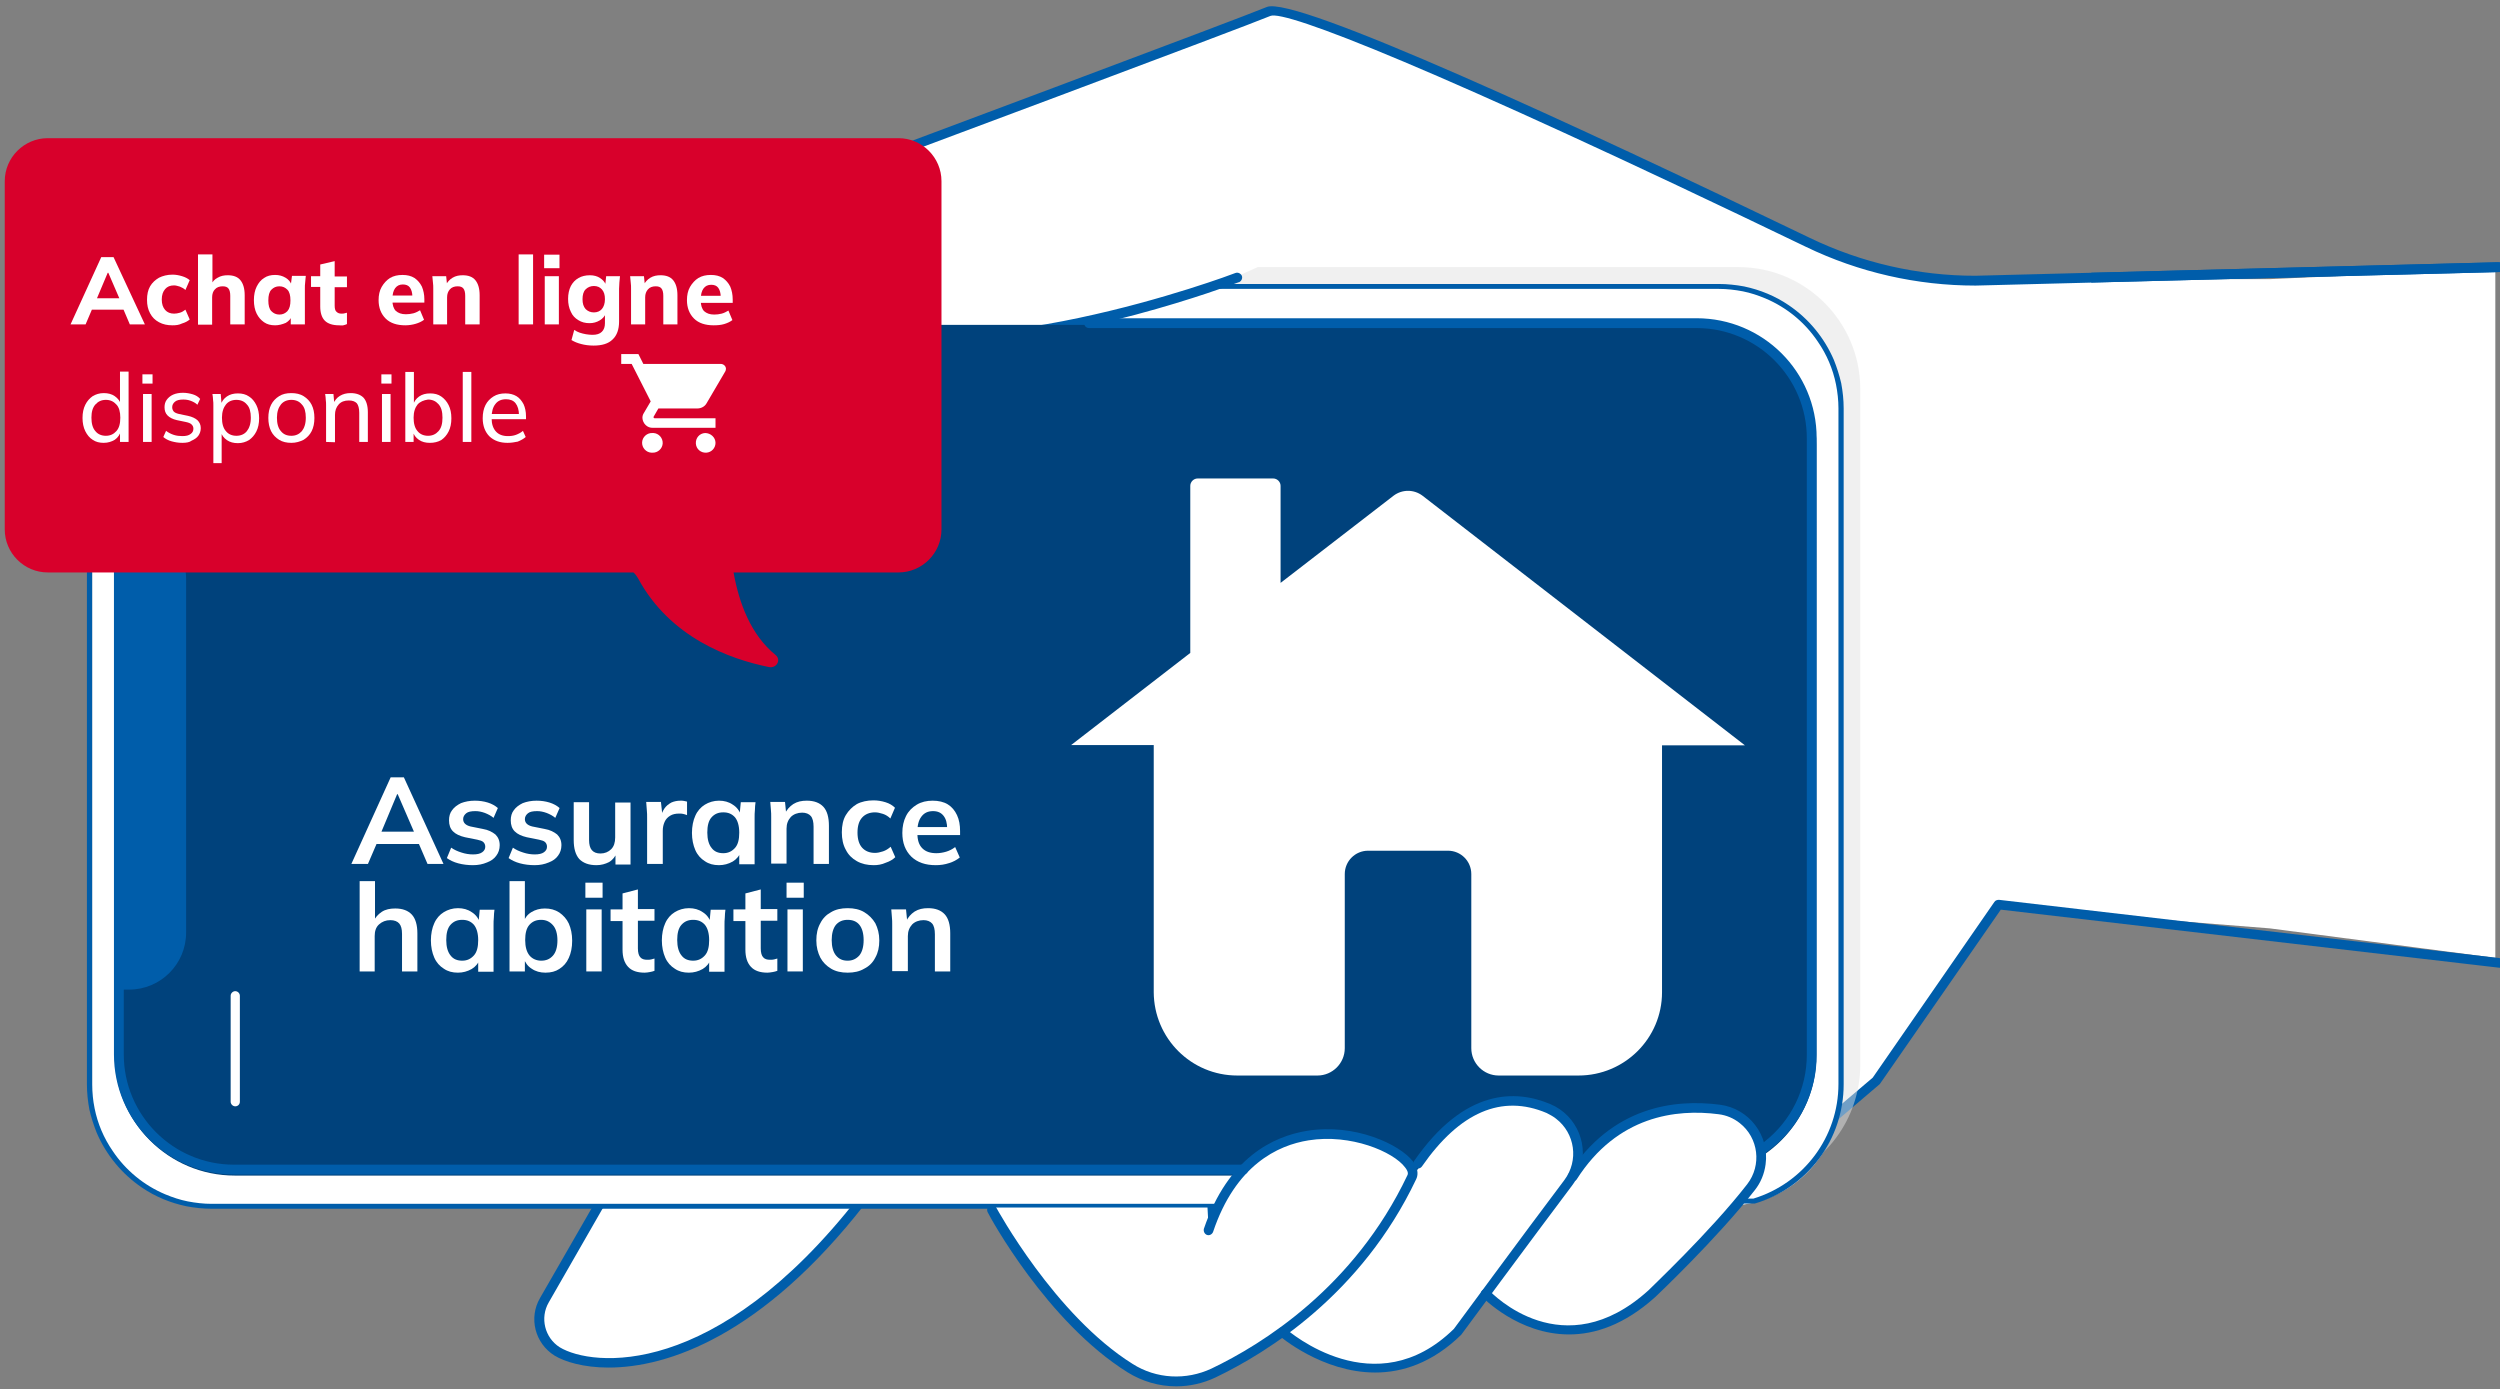 <svg xmlns="http://www.w3.org/2000/svg" xmlns:xlink="http://www.w3.org/1999/xlink"  x="0px" y="0px" viewBox="0 0 814 452.3" style="enable-background:new 0 0 814 452.3;" xml:space="preserve"><rect x="0" y="0" width="814" height="452.3" fill="#808080" stroke="none"/><style type="text/css">	.st0{fill:#FFFFFF;}	.st1{fill:#005DAA;}	.st2{opacity:0.5;fill:#E3E3E3;enable-background:new    ;}	.st3{fill:#00427C;}	.st4{clip-path:url(#SVGID_00000008846761105771043710000006288129642695855762_);}	.st5{fill:none;}	.st6{enable-background:new    ;}	.st7{fill:#D8002B;}	.st8{clip-path:url(#SVGID_00000078004695989802830350000012136526846877413035_);}</style><g>	<g id="Group_338_00000111164015647220860530000004656910849631455883_" transform="translate(0 8.966)">		<g id="Layer_198_00000116921493361765949560000006345506306539950752_" transform="translate(313.577 19.915)">			<path id="Path_264_00000053507920789895904500000012128343566335836569_" class="st0" d="M69.4,421.5c-5.4,0-10.7-1.5-15.3-4.4    c-26-16.3-44.4-50.3-45.2-51.7l-0.1-0.1L-9.9,341l-22.6,21.3l-0.1,0.1c-13.8,17.6-35.7,40.5-62.3,49.4    c-6.8,2.3-13.9,3.5-21.1,3.6c-6.8,0-12.3-1.3-16.5-3.8c-5.9-3.7-7.8-11.4-4.3-17.5l17.6-30.6l43.4-63.5c0,0,0-0.1,0.1-0.1    L0.6,222c0,0,0,0,0.1,0l87.9-70.8v-0.6c1.5-42.6-12.1-75.8-14.9-82l-0.5-1.1L72,67.9c-11.4,3.5-22.7,6.5-33.5,8.8    c-17.6,3.7-33.3,5.6-46.8,5.6c-15.1,0-27.6-2.4-37.2-7.1C-56.3,70.1-63.4,61.9-66.8,51c-2.2-7.4,0.8-14.5,7.3-17    C-24.3,20.9,91-22.1,99.2-25.6c0.5-0.2,1-0.3,1.5-0.3c6.7,0,30.5,9.1,70.7,27c35.5,15.8,76.1,35.1,103.9,48.5    c16.9,8.1,35.5,12.4,54.3,12.4h96c0.2,0,1.8-0.1,6.5-0.3c15.9-0.7,53-2.4,64.7-2.4c1,0,1.6,0,2.1,0V283l-73.4-9.6l-88-7    l-39.7,57.3l-39.7,33.7l-0.3-0.4l-1.1,1.4c-12.5,15.8-31.9,34.1-32.1,34.3c-6,5.4-15.7,11.9-27.5,11.9c-3.8,0-7.5-0.6-11.1-1.9    c-5.4-1.9-10.4-4.8-14.7-8.6l-1.2-1l-0.9,1.2c-4.6,6.3-7.8,10.6-7.9,10.7c0,0,0,0-0.1,0.1C153.1,413,144,417,134,417    c-4.1,0-8.1-0.6-12-1.8c-6.3-2-12.2-5.1-17.4-9.1l-0.8-0.7l-0.9,0.6c-6.7,4.8-13.8,9-21.3,12.6C77.9,420.5,73.7,421.5,69.4,421.5    z"></path>		</g>		<g id="Layer_197_00000176043500277885370840000008917654548007462583_" transform="translate(312.561 111.115)">			<g id="Group_197_00000051365708997708384690000013777115249699264942_">				<path id="Path_265_00000157997377038012051700000014942410745474156165_" class="st1" d="M-114.4,325.2     c-8.2,0-14.3-1.9-17.6-3.9c-6.4-4-8.5-12.3-4.7-18.8l17.6-30.6l43.4-63.5l76.4-78.2l87.7-70.6C90.3,11.9,73.2-23.3,73-23.6     c-0.4-0.8,0-1.7,0.8-2.1c0.8-0.3,1.7,0,2,0.7c0.2,0.4,17.7,36.6,15.8,85.5c0,0.5-0.2,0.9-0.6,1.2L2.9,132.5l-76.1,77.8     l-43.2,63.2l-17.5,30.5c-2.9,5-1.3,11.5,3.6,14.6c10.4,6.3,50.6,10.9,97.2-48.8l83.8-79c0.6-0.6,1.6-0.5,2.2,0.1     c0.6,0.6,0.5,1.6-0.1,2.2l-83.7,78.8C-64.4,314.9-95.2,325.2-114.4,325.2z"></path>				<path id="Path_266_00000031204187831590789410000009429310101996756652_" class="st1" d="M257.6,268.1c-0.9,0-1.6-0.7-1.6-1.6     c0-0.5,0.2-0.9,0.6-1.2l40.6-34.5l39.6-57.2c0.3-0.5,0.9-0.7,1.5-0.7l163.2,19c0.9,0.1,1.5,0.9,1.3,1.8     c-0.1,0.8-0.9,1.4-1.7,1.3l-162.2-18.9l-39.4,56.8l-40.9,34.8C258.3,267.9,257.9,268.1,257.6,268.1z"></path>			</g>		</g>		<g id="Layer_196_00000010310845823807622300000010850238868016061859_" transform="translate(509.889 373.432)">			<path id="Path_267_00000164498209743724824390000002375753620314636446_" class="st1" d="M-116.4,20.2c-0.1,0-0.2,0-0.2,0    c-1.1-0.1-1.8-1.1-1.7-2.2c0-0.2,2.6-23.9-19.3-40.4c-0.9-0.6-1.1-1.9-0.5-2.7c0.6-0.9,1.9-1.1,2.7-0.5c0,0,0.1,0,0.1,0.1    c23.8,17.9,21,42.9,20.9,44C-114.6,19.5-115.4,20.2-116.4,20.2z"></path>		</g>		<g id="Layer_195_00000012445992921927654710000011671322337629042605_" transform="translate(551.169 367.055)">			<path id="Path_268_00000139256673630258652540000015856694481885263785_" class="st1" d="M-118-5c-0.7,0-1.3-0.4-1.7-0.9    c-0.1-0.1-8.7-14.2-17.2-16.1c-1.1-0.2-1.8-1.2-1.6-2.3c0.2-1.1,1.2-1.8,2.3-1.6c0,0,0,0,0.1,0C-126-23.7-116.7-8.6-116.3-8    c0.6,0.9,0.3,2.1-0.7,2.7C-117.3-5.1-117.7-5-118-5L-118-5z"></path>		</g>		<g id="Layer_194_00000124146536245176275320000014950231393508498619_" transform="translate(585.724 367.252)">			<path id="Path_269_00000000200578207036899670000004581719757151644339_" class="st1" d="M-118-5c-0.7,0-1.3-0.4-1.7-0.9    c-0.1-0.1-8.7-14.2-17.2-16.1c-1.1-0.2-1.7-1.3-1.5-2.4c0.2-1,1.2-1.7,2.3-1.5C-126-23.7-116.7-8.6-116.3-8    c0.6,0.9,0.3,2.1-0.7,2.7C-117.3-5.1-117.7-5-118-5z"></path>		</g>		<g id="Layer_193_00000122000398628687470010000017493359054339961765_">			<path id="Path_270_00000103232227277543739400000010544188564529273251_" class="st0" d="M396.3,383.8"></path>			<path id="Path_270_-_Outline_00000062873236645873947450000006969415379519408815_" class="st0" d="M-138.5-25.9"></path>		</g>		<path id="Path_475_00000183937118775874859640000000381345446703729333_" class="st2" d="M574.4,375.8h3   c16.8-5,28.3-20.5,28.3-38.1v-220c0-21.9-17.8-39.7-39.7-39.7H409.5l-19.3,8.7l9.2,12.1"></path>		<path id="Path_476_00000149380787226347647990000016963090350555851690_" class="st0" d="M599.1,346.9V121.7   c0-20.3-16.5-36.8-36.8-36.8l0,0H66.8c-20.3,0-36.8,16.5-36.8,36.8l0,0v225.2c0,20.3,16.5,36.8,36.8,36.8l0,0l329.5,0.1l8.5-11.9   l16.6-8.1c4.9-2.4,17.5-3.4,22.7-1.8l17.6,8l22.1-20.5c10,0,24.8,0.1,28.8,10.8c0.7,1.8,1.5,9.4,2.5,9.5l16.6-13.7   c13-5.3,39.5-4.7,41.8,9.2l-11.2,18.3C582.6,383.7,599.1,367.3,599.1,346.9L599.1,346.9z"></path>		<path id="Path_274_00000027568869014490149750000013735880284332995975_" class="st1" d="M571,382.9h-3c-0.4,0-0.8-0.4-0.8-0.8   s0.4-0.8,0.8-0.8h2.9c16.4-5,27.7-20.1,27.7-37.3V124c0-2.6-0.3-5.3-0.8-7.8c-1-5-3-9.7-5.9-13.9c-4.2-6.3-10.2-11.2-17.1-14.1   c-2.4-1-4.8-1.8-7.3-2.3c-2.6-0.5-5.2-0.8-7.8-0.8h-166c-0.4,0-0.8-0.4-0.8-0.8s0.4-0.8,0.8-0.8h166c2.7,0,5.5,0.3,8.2,0.8   c5.2,1.1,10.1,3.1,14.5,6.1c6.5,4.4,11.6,10.6,14.7,17.8c1,2.5,1.8,5,2.4,7.6c0.5,2.7,0.8,5.4,0.8,8.2v220.1   c0,17.9-11.7,33.7-28.9,38.8C571.2,382.9,571.1,382.9,571,382.9z"></path>		<path id="Path_275_00000124158970334891201030000007510643449463530137_" class="st1" d="M396.3,384.6H68.9   c-2.7,0-5.5-0.3-8.2-0.8c-5.2-1.1-10.1-3.1-14.5-6.1c-6.5-4.4-11.6-10.6-14.7-17.8c-1-2.5-1.8-5-2.4-7.6c-0.5-2.7-0.8-5.4-0.8-8.2   V124c0-2.7,0.3-5.5,0.8-8.2c1.1-5.2,3.1-10.1,6.1-14.5c4.4-6.5,10.6-11.6,17.8-14.7c2.5-1,5-1.8,7.6-2.4c2.7-0.5,5.4-0.8,8.2-0.8   h183.9c0.4,0,0.8,0.4,0.8,0.8s-0.4,0.8-0.8,0.8H68.9c-2.6,0-5.3,0.3-7.8,0.8c-5,1-9.7,3-13.9,5.9C40.9,96,36,101.9,33.1,108.9   c-1,2.4-1.8,4.8-2.3,7.3c-0.5,2.6-0.8,5.2-0.8,7.8v220.1c0,2.6,0.3,5.3,0.8,7.8c1,5,3,9.7,5.9,13.9c4.2,6.3,10.2,11.2,17.1,14.1   c2.4,1,4.8,1.8,7.3,2.3c2.6,0.5,5.2,0.8,7.8,0.8h327.3c0.4,0,0.8,0.4,0.8,0.8S396.7,384.6,396.3,384.6L396.3,384.6L396.3,384.6z"></path>		<path id="Line_20_00000029046084358399916340000002139178501332696255_" class="st0" d="M49.9,262v-49.8h4.4V262H49.9z"></path>		<g id="Layer_191_00000075156223894881624330000018357094068339347615_" transform="translate(383.546 19.021)">			<path id="Path_278_00000088818834984083588570000007872039683431773840_" class="st1" d="M-78.1,84.3c-14,0-27.3-2-37.9-7.2    c-10.9-5.4-18.2-13.7-21.7-24.9c-2.4-7.9,0.9-15.6,7.9-18.2C-94.7,20.9,20.6-22.2,28.9-25.7C38-29.6,130.1,13,205.8,49.5    c16.8,8.1,35.2,12.3,53.8,12.3l170.7-4.4c0.9,0,1.6,0.6,1.7,1.5s-0.6,1.6-1.5,1.7h-0.1L259.7,65c-19.1,0-38-4.3-55.2-12.6    C83.1-6.1,34.8-24.8,30.1-22.8c-8.3,3.5-123.7,46.6-158.8,59.7c-6.1,2.3-7.6,8.9-6,14.3c3.2,10.3,9.9,18.1,20,23    C-72,95.1,17.8,61.3,18.7,60.9c0.8-0.3,1.7,0.1,2.1,0.9c0.3,0.8-0.1,1.7-0.9,2.1h-0.1C17,64.9-34.3,84.3-78.1,84.3z"></path>		</g>		<g id="Layer_190_00000139996864230941880520000007669229732375772094_" transform="translate(461.458 375.398)">			<g id="Group_199_00000098186338306411903160000010946158317032940932_">				<path id="Path_279_00000170248461966440381580000003915497272062607515_" class="st0" d="M-43.9,49.3c0,0,30,26.5,57,0     c0,0,22.5-30.6,36.1-48.6c5.3-7,3.9-16.9-3.1-22.2c-1-0.8-2.2-1.4-3.4-1.9C31.5-28.2,15.9-28,0.2-5.4"></path>				<path id="Path_280_00000146466418645875152830000012562736560108481694_" class="st0" d="M22.3,36.8c0,0,24.8,26.6,54.1,0     c0,0,19.8-18.6,32.3-34.6c5.4-6.9,4.1-16.8-2.7-22.1c-2.2-1.7-4.9-2.8-7.6-3.2C83.7-25,64.1-22.4,50.6-1.2"></path>				<path id="Path_281_00000130610963228162662990000010379900496838315650_" class="st0" d="M-138.5,8.8c0,0,18.9,35.9,45,52.3     c8.2,5.1,18.5,5.7,27.2,1.6c16.7-8,47-26.7,64.6-63.7c4.4-9.3-49-33.6-66.2,17.3l-0.4-7.5C-68.3,8.8-138.5,8.8-138.5,8.8z"></path>			</g>		</g>		<path id="Path_801_00000139273722169667675610000011402681201521003688_" class="st3" d="M76.4,96.8h476c21.5,0,39,17.5,39,39v199   c0,21.5-17.5,39-39,39l0,0h-476c-21.5,0-39-17.5-39-39l0,0v-199C37.4,114.3,54.9,96.8,76.4,96.8z"></path>		<path id="Path_492_00000108291835213921980660000001869695427779041706_" class="st0" d="M573.9,363.8l-4.5-7.9l-5.8-2.8l-8.7-1.6   l-15.4,1.6l-12.4,6.2L514,370.6l-4.3,7.8l32,5.2l27.9-4.2l4.5-6.1L573.9,363.8z"></path>		<g>			<g>				<defs>					<path id="SVGID_1_" d="M667.3,288.5h269.5c7.7,0,14,6.3,14,14v214.2c0,7.7-6.3,14-14,14H667.3c-7.7,0-14-6.3-14-14V302.5      C653.3,294.8,659.5,288.5,667.3,288.5z"></path>				</defs>				<clipPath id="SVGID_00000117641998360638322940000011879430435831121291_">					<use xlink:href="#SVGID_1_" style="overflow:visible;"></use>				</clipPath>									<g id="Mask_Group_22_00000036950390098724521460000006193508017866881955_" transform="translate(395.856 157.191)" style="clip-path:url(#SVGID_00000117641998360638322940000011879430435831121291_);">					<path id="Union_34_00000057864638732384673360000005771749130843152043_" class="st0" d="M73.2,237.2c-4.9,0-8.9-4-8.9-8.9      v-56.7c0-4.2-3.4-7.6-7.6-7.6l0,0h-26c-4.2,0-7.6,3.4-7.6,7.6v56.7c0,4.9-4,8.9-8.9,8.9l0,0h-26.1c-15,0-27.1-12.1-27.2-27.1      v-80.5H-66l38.8-30V45.2c0-1.3,1.1-2.4,2.4-2.4l0,0h24.6c1.3,0,2.4,1.1,2.4,2.4v31.6l36.6-28.3c2.8-2.1,6.6-2.1,9.4,0l105,81.3      h-27v80.4c0,15-12.2,27.1-27.2,27.1l0,0L73.2,237.2z"></path>				</g>			</g>		</g>		<path id="Path_493_00000092441075886596129420000016010182167612062373_" class="st0" d="M458.9,375.8l6.8-10.2l10.7-11l14.8-5.4   l14.9,2.7l7,8.5l1.6,4.3l-6.1,15.4L458.9,375.8z"></path>		<path id="Path_494_00000062155534485014921780000009483854449434451884_" class="st0" d="M453.1,386.2l5.8-8.6v-7.8l-8.7-6l-11-3   h-12.6l-12.5,3l-7.9,6l-8,9.9l-4.2,10.8L453.1,386.2z"></path>		<g id="Layer_189_00000002343575803649083330000011408832725420503187_" transform="translate(459.885 373.827)">			<g id="Group_201_00000163068721265054125790000018152976022297568678_">				<g id="Group_200_00000175309990029252032470000012019756290405959592_" transform="translate(94.594)">					<path id="Path_282_00000166670729302622166160000008221232988129789571_" class="st1" d="M-106.7,64.1      c-17.4,0-31.1-11.9-31.3-12c-0.6-0.6-0.7-1.6-0.1-2.2c0.6-0.6,1.5-0.7,2.2-0.1c1.2,1,29.2,25.2,54.8,0.1      c0.1-0.1,22.5-30.6,36-48.5c4.7-6.3,3.5-15.2-2.8-20c-0.9-0.7-2-1.3-3-1.8C-65.5-26.6-79.2-20.7-91.5-3      C-92-2.3-93-2.1-93.7-2.6s-0.8-1.4-0.4-2.1C-77.6-28.6-60.8-28-49.7-23.3c8.8,3.7,13,13.9,9.2,22.8C-41,0.8-41.7,2-42.6,3.2      C-56,21-78.5,51.5-78.7,51.8C-88.1,61-97.9,64.1-106.7,64.1z"></path>					<path id="Path_283_00000121244609561152747680000007625841709667408024_" class="st1" d="M-43.6,51.7      c-16.6,0-28.1-12.1-28.3-12.2c-0.6-0.6-0.6-1.6,0.1-2.2s1.6-0.6,2.2,0.1c1,1,24.1,25.1,51.9-0.1C-17.5,37,2.2,18.5,14.4,2.8      c4.8-6.2,3.7-15.1-2.4-19.9c-2-1.6-4.4-2.6-6.9-2.9c-13.8-1.8-33,0.5-46.2,21.2c-0.5,0.7-1.5,0.9-2.2,0.4s-0.9-1.4-0.5-2.1      C-29.6-22.6-9.2-25,5.5-23.1c9.5,1.2,16.2,10,14.9,19.4c-0.4,3.1-1.6,6-3.5,8.4C4.5,20.6-15.3,39.3-15.5,39.5      C-25.6,48.6-35.2,51.7-43.6,51.7z"></path>				</g>				<path id="Path_284_00000098903611007755189880000008972832326271441798_" class="st1" d="M-76.9,68.6c-5.6,0-11.1-1.6-15.9-4.6     c-26.2-16.4-44.8-50.6-45.5-52.1c-0.4-0.8-0.1-1.7,0.7-2.1c0.7-0.4,1.7-0.1,2.1,0.6c0.2,0.3,19,35,44.4,50.9     c7.7,4.9,17.4,5.4,25.7,1.5C-49.1,55-19,36.5-1.6-0.2C-1.2-1-1.9-2.1-2.4-2.7c-3.8-5.1-17.7-11-31.4-8.8     c-10.1,1.6-23.8,8.1-31.1,29.8c-0.3,0.8-1.2,1.3-2,1s-1.2-1.2-1-2C-60-5.9-45.3-12.8-34.3-14.6c15.5-2.5,30.2,4.4,34.5,10     C2.1-2,1.8,0,1.2,1.2c-17.8,37.5-48.6,56.5-65.3,64.5C-68.1,67.6-72.5,68.6-76.9,68.6z"></path>			</g>		</g>		<g id="Group_332_00000070818335328797963280000006617536666500022431_" transform="translate(175.601 120.553)">			<path id="Union_22_00000142876727723882586950000016979795137921889929_" class="st1" d="M229.2,252.9c0.9,0,1.6-0.7,1.6-1.6    s-0.7-1.6-1.6-1.6H-99.4c-19.8,0-35.9-16.1-35.9-35.9v-21.1h1.7c10.3,0,18.6-8.3,18.6-18.6V59c0-10.3-8.3-18.6-18.6-18.6h-1.7    V13.1c0-19.8,16.1-35.9,35.9-35.9H94.4c0.9,0,1.6-0.7,1.6-1.6S95.3-26,94.4-26H-99.5c-21.6,0-39,17.5-39,39.1v200.7    c0,21.6,17.5,39,39,39.1H229.2z M398.8,246.1c0.7-0.5,1.3-0.9,2-1.4c9.6-7.4,15.2-18.8,15.1-30.9V13.1c0-21.6-17.5-39-39.1-39    H179c-0.9,0-1.6,0.7-1.6,1.6s0.7,1.6,1.6,1.6h197.8c19.8,0,35.9,16.1,35.9,35.9v200.7c0,11.1-5.1,21.6-13.9,28.4    c-0.6,0.5-1.2,0.9-1.8,1.3c-0.7,0.5-0.9,1.5-0.4,2.2C397.1,246.5,398.1,246.6,398.8,246.1L398.8,246.1z"></path>			<path id="Line_21_00000148634158323344298290000009967295953085358720_" class="st0" d="M-99,230.7c-0.8,0-1.5-0.7-1.5-1.5l0,0    v-34.5c0-0.8,0.7-1.5,1.5-1.5s1.5,0.7,1.5,1.5v34.5C-97.5,230.1-98.2,230.7-99,230.7z"></path>		</g>					<line id="Line_21-2_00000112597440419951262250000013063088212129995399_" class="st5" x1="185.6" y1="221.7" x2="185.6" y2="244"></line>	</g>	<g class="st6">		<path class="st0" d="M114.4,281.3l12.8-28.2h4.3l12.9,28.2h-5.2l-3.4-7.9l2.1,1.4H121l2.2-1.4l-3.4,7.9H114.4z M129.3,258.6   l-5.6,13.4l-1-1.2h13.4l-0.8,1.2l-5.8-13.4H129.3z"></path>		<path class="st0" d="M154,281.7c-1.7,0-3.3-0.2-4.8-0.6s-2.7-1-3.7-1.7l1.4-3.4c1,0.7,2.1,1.2,3.4,1.6c1.2,0.4,2.5,0.6,3.7,0.6   c1.3,0,2.3-0.2,3-0.7s1-1.1,1-1.8c0-0.6-0.2-1.1-0.6-1.5c-0.4-0.4-1.1-0.6-2-0.8l-4-0.8c-1.7-0.4-3-1-3.9-1.9s-1.3-2.1-1.3-3.6   c0-1.3,0.3-2.4,1-3.3c0.7-1,1.7-1.7,2.9-2.3c1.3-0.5,2.8-0.8,4.5-0.8c1.5,0,2.9,0.2,4.2,0.6s2.4,1,3.3,1.8l-1.4,3.2   c-0.8-0.7-1.8-1.2-2.8-1.6c-1.1-0.4-2.1-0.6-3.1-0.6c-1.4,0-2.4,0.2-3,0.7s-1,1.1-1,1.9c0,0.6,0.2,1.1,0.6,1.5   c0.4,0.4,1,0.7,1.8,0.9l4,0.8c1.8,0.3,3.1,1,4.1,1.8c0.9,0.9,1.4,2,1.4,3.5c0,1.3-0.4,2.5-1.1,3.4c-0.7,1-1.7,1.7-3,2.2   C157.2,281.4,155.7,281.7,154,281.7z"></path>		<path class="st0" d="M174.1,281.7c-1.7,0-3.3-0.2-4.8-0.6s-2.7-1-3.7-1.7l1.4-3.4c1,0.7,2.1,1.2,3.4,1.6c1.2,0.4,2.5,0.6,3.7,0.6   c1.3,0,2.3-0.2,3-0.7s1-1.1,1-1.8c0-0.6-0.2-1.1-0.6-1.5c-0.4-0.4-1.1-0.6-2-0.8l-4-0.8c-1.7-0.4-3-1-3.9-1.9s-1.3-2.1-1.3-3.6   c0-1.3,0.3-2.4,1-3.3c0.7-1,1.7-1.7,2.9-2.3c1.3-0.5,2.8-0.8,4.5-0.8c1.5,0,2.9,0.2,4.2,0.6s2.4,1,3.3,1.8l-1.4,3.2   c-0.8-0.7-1.8-1.2-2.8-1.6c-1.1-0.4-2.1-0.6-3.1-0.6c-1.4,0-2.4,0.2-3,0.7s-1,1.1-1,1.9c0,0.6,0.2,1.1,0.6,1.5   c0.4,0.4,1,0.7,1.8,0.9l4,0.8c1.8,0.3,3.1,1,4.1,1.8c0.9,0.9,1.4,2,1.4,3.5c0,1.3-0.4,2.5-1.1,3.4c-0.7,1-1.7,1.7-3,2.2   C177.3,281.4,175.8,281.7,174.1,281.7z"></path>		<path class="st0" d="M194.2,281.7c-2.5,0-4.3-0.7-5.6-2c-1.2-1.4-1.8-3.4-1.8-6.2v-12.3h5v12.3c0,1.5,0.3,2.6,0.9,3.3   c0.6,0.7,1.5,1.1,2.8,1.1c1.4,0,2.6-0.5,3.5-1.4s1.3-2.2,1.3-3.8v-11.4h5v20.2h-4.9v-4.1h0.6c-0.6,1.4-1.5,2.6-2.7,3.3   C197.1,281.3,195.8,281.7,194.2,281.7z"></path>		<path class="st0" d="M210.7,281.3v-15c0-0.9,0-1.7-0.1-2.6s-0.1-1.7-0.2-2.6h4.8l0.6,5.5H215c0.3-1.3,0.7-2.4,1.3-3.3   s1.4-1.5,2.3-2c0.9-0.4,1.9-0.6,3-0.6c0.5,0,0.9,0,1.2,0.1s0.6,0.1,0.9,0.2v4.4c-0.5-0.2-0.9-0.3-1.3-0.4   c-0.4-0.1-0.8-0.1-1.3-0.1c-1.1,0-2.1,0.2-2.9,0.7c-0.8,0.5-1.4,1.1-1.8,2c-0.4,0.9-0.6,1.8-0.6,2.9v10.8H210.7z"></path>		<path class="st0" d="M234.1,281.7c-1.8,0-3.3-0.4-4.6-1.3c-1.3-0.8-2.4-2-3.1-3.6c-0.7-1.6-1.1-3.5-1.1-5.6s0.4-4.1,1.1-5.6   c0.7-1.6,1.8-2.8,3.1-3.6c1.3-0.8,2.9-1.3,4.6-1.3c1.7,0,3.2,0.4,4.5,1.3c1.3,0.8,2.2,2,2.6,3.4h-0.4l0.4-4.2h4.8   c-0.1,0.8-0.2,1.7-0.2,2.5c-0.1,0.9-0.1,1.7-0.1,2.5v15.2h-5v-4.2h0.5c-0.4,1.4-1.3,2.5-2.6,3.3   C237.2,281.3,235.7,281.7,234.1,281.7z M235.5,277.8c1.6,0,2.8-0.6,3.8-1.7s1.4-2.8,1.4-5s-0.5-3.9-1.4-5c-1-1.1-2.2-1.6-3.8-1.6   s-2.8,0.5-3.8,1.6s-1.4,2.8-1.4,5s0.5,3.9,1.4,5C232.6,277.3,233.9,277.8,235.5,277.8z"></path>		<path class="st0" d="M251.1,281.3v-15.2c0-0.8,0-1.7-0.1-2.5c-0.1-0.9-0.1-1.7-0.2-2.5h4.8l0.4,4h-0.5c0.6-1.4,1.6-2.5,2.8-3.3   c1.3-0.8,2.7-1.1,4.4-1.1c2.4,0,4.2,0.7,5.4,2c1.2,1.3,1.8,3.4,1.8,6.2v12.4h-5v-12.1c0-1.6-0.3-2.8-0.9-3.5s-1.6-1.1-2.8-1.1   c-1.5,0-2.8,0.5-3.7,1.4c-0.9,1-1.4,2.2-1.4,3.8v11.4h-5V281.3z"></path>		<path class="st0" d="M284.5,281.7c-2.1,0-3.9-0.4-5.5-1.3s-2.8-2.1-3.6-3.7c-0.9-1.6-1.3-3.5-1.3-5.7s0.4-4.1,1.3-5.6   s2.1-2.7,3.6-3.6c1.5-0.8,3.4-1.2,5.4-1.2c1.3,0,2.6,0.2,3.9,0.6s2.3,1,3.1,1.8l-1.5,3.5c-0.7-0.7-1.5-1.2-2.4-1.5   s-1.8-0.5-2.6-0.5c-1.8,0-3.2,0.6-4.2,1.7s-1.5,2.7-1.5,4.9c0,2.1,0.5,3.8,1.5,4.9s2.4,1.7,4.2,1.7c0.8,0,1.7-0.2,2.6-0.5   s1.7-0.8,2.5-1.5l1.5,3.4c-0.8,0.8-1.9,1.4-3.1,1.8C287.1,281.5,285.8,281.7,284.5,281.7z"></path>		<path class="st0" d="M304.7,281.7c-3.4,0-6-0.9-8-2.8c-1.9-1.9-2.9-4.4-2.9-7.7c0-2.1,0.4-3.9,1.2-5.5c0.8-1.6,2-2.8,3.5-3.7   s3.2-1.3,5.2-1.3c1.9,0,3.6,0.4,4.9,1.2c1.3,0.8,2.3,2,3,3.5s1,3.2,1,5.2v1.3h-14.7v-2.6h11.2l-0.7,0.6c0-1.9-0.4-3.3-1.2-4.3   c-0.8-1-1.9-1.5-3.4-1.5c-1.7,0-2.9,0.6-3.8,1.8c-0.9,1.2-1.3,2.8-1.3,4.9v0.5c0,2.2,0.5,3.8,1.6,4.9s2.6,1.6,4.6,1.6   c1.1,0,2.2-0.2,3.2-0.5s2-0.8,2.9-1.5l1.5,3.4c-1,0.8-2.1,1.4-3.4,1.8C307.6,281.5,306.2,281.7,304.7,281.7z"></path>	</g>	<g class="st6">		<path class="st0" d="M117.1,316.3v-29.4h5v13.3h-0.6c0.6-1.4,1.6-2.5,2.8-3.3s2.7-1.1,4.4-1.1c2.4,0,4.2,0.7,5.4,2   s1.8,3.4,1.8,6.1v12.4h-5v-12.2c0-1.6-0.3-2.7-0.9-3.4c-0.6-0.7-1.6-1.1-2.9-1.1c-1.5,0-2.7,0.5-3.7,1.4s-1.4,2.2-1.4,3.8v11.5   L117.1,316.3L117.1,316.3z"></path>		<path class="st0" d="M149.1,316.7c-1.8,0-3.3-0.4-4.6-1.3c-1.3-0.8-2.4-2-3.1-3.6c-0.7-1.6-1.1-3.5-1.1-5.6s0.4-4.1,1.1-5.6   c0.7-1.6,1.8-2.8,3.1-3.6c1.3-0.8,2.9-1.3,4.6-1.3c1.7,0,3.2,0.4,4.5,1.3c1.3,0.8,2.2,2,2.6,3.4h-0.4l0.4-4.2h4.8   c-0.1,0.8-0.2,1.7-0.2,2.5c-0.1,0.9-0.1,1.7-0.1,2.5v15.2h-5v-4.2h0.5c-0.4,1.4-1.3,2.5-2.6,3.3   C152.2,316.3,150.7,316.7,149.1,316.7z M150.5,312.8c1.6,0,2.8-0.6,3.8-1.7s1.4-2.8,1.4-5s-0.5-3.9-1.4-5c-1-1.1-2.2-1.6-3.8-1.6   s-2.8,0.5-3.8,1.6s-1.4,2.8-1.4,5s0.5,3.9,1.4,5C147.6,312.3,148.9,312.8,150.5,312.8z"></path>		<path class="st0" d="M177.6,316.7c-1.7,0-3.2-0.4-4.5-1.3c-1.3-0.8-2.1-2-2.6-3.4h0.4v4.3h-5v-29.4h5v13.4h-0.5   c0.5-1.4,1.3-2.5,2.6-3.3s2.8-1.2,4.4-1.2c1.8,0,3.3,0.4,4.7,1.3c1.3,0.9,2.4,2.1,3.1,3.6c0.7,1.6,1.1,3.4,1.1,5.6   s-0.4,4.1-1.1,5.6c-0.7,1.6-1.8,2.8-3.1,3.6C180.9,316.3,179.4,316.7,177.6,316.7z M176.2,312.8c1.6,0,2.8-0.5,3.8-1.6   s1.5-2.8,1.5-5s-0.5-3.9-1.5-5s-2.2-1.7-3.8-1.7s-2.8,0.5-3.8,1.6s-1.4,2.8-1.4,5s0.5,3.9,1.4,5S174.7,312.8,176.2,312.8z"></path>		<path class="st0" d="M190.6,292.3v-4.9h5.6v4.9H190.6z M190.9,316.3v-20.2h5v20.2H190.9z"></path>		<path class="st0" d="M209.9,316.7c-2.4,0-4.2-0.6-5.4-1.9s-1.8-3.1-1.8-5.6v-9.3h-3.9v-3.8h3.9v-5.2l5-1.3v6.4h5.4v3.8h-5.4v9   c0,1.4,0.3,2.4,0.8,2.9c0.5,0.6,1.3,0.8,2.2,0.8c0.5,0,0.9,0,1.3-0.1c0.4-0.1,0.7-0.2,1.1-0.3v4c-0.5,0.2-1,0.3-1.5,0.4   C211,316.6,210.5,316.7,209.9,316.7z"></path>		<path class="st0" d="M224.3,316.7c-1.8,0-3.3-0.4-4.6-1.3c-1.3-0.8-2.4-2-3.1-3.6c-0.7-1.6-1.1-3.5-1.1-5.6s0.4-4.1,1.1-5.6   c0.7-1.6,1.8-2.8,3.1-3.6c1.3-0.8,2.9-1.3,4.6-1.3c1.7,0,3.2,0.4,4.5,1.3c1.3,0.8,2.2,2,2.6,3.4H231l0.4-4.2h4.8   c-0.1,0.8-0.2,1.7-0.2,2.5c-0.1,0.9-0.1,1.7-0.1,2.5v15.2h-5v-4.2h0.5c-0.4,1.4-1.3,2.5-2.6,3.3   C227.4,316.3,225.9,316.7,224.3,316.7z M225.7,312.8c1.6,0,2.8-0.6,3.8-1.7s1.4-2.8,1.4-5s-0.5-3.9-1.4-5c-1-1.1-2.2-1.6-3.8-1.6   s-2.8,0.5-3.8,1.6s-1.4,2.8-1.4,5s0.5,3.9,1.4,5C222.8,312.3,224.1,312.8,225.7,312.8z"></path>		<path class="st0" d="M249.9,316.7c-2.4,0-4.2-0.6-5.4-1.9s-1.8-3.1-1.8-5.6v-9.3h-3.9v-3.8h3.9v-5.2l5-1.3v6.4h5.4v3.8h-5.4v9   c0,1.4,0.3,2.4,0.8,2.9c0.5,0.6,1.3,0.8,2.2,0.8c0.5,0,0.9,0,1.3-0.1c0.4-0.1,0.7-0.2,1.1-0.3v4c-0.5,0.2-1,0.3-1.5,0.4   C250.9,316.6,250.4,316.7,249.9,316.7z"></path>		<path class="st0" d="M256.1,292.3v-4.9h5.6v4.9H256.1z M256.4,316.3v-20.2h5v20.2H256.4z"></path>		<path class="st0" d="M276,316.7c-2.1,0-3.9-0.4-5.4-1.3s-2.7-2.1-3.5-3.6c-0.8-1.6-1.3-3.4-1.3-5.6s0.4-4,1.3-5.6   c0.8-1.6,2-2.8,3.5-3.6c1.5-0.9,3.3-1.3,5.4-1.3s3.9,0.4,5.4,1.3s2.7,2.1,3.6,3.6c0.8,1.6,1.3,3.4,1.3,5.6s-0.4,4-1.3,5.6   c-0.8,1.6-2,2.8-3.6,3.6C279.9,316.3,278.1,316.7,276,316.7z M276,312.8c1.6,0,2.8-0.6,3.8-1.7c0.9-1.1,1.4-2.8,1.4-5   s-0.5-3.9-1.4-5s-2.2-1.6-3.8-1.6c-1.6,0-2.8,0.5-3.8,1.6c-0.9,1.1-1.4,2.8-1.4,5s0.5,3.9,1.4,5   C273.2,312.3,274.4,312.8,276,312.8z"></path>		<path class="st0" d="M290.5,316.3v-15.2c0-0.8,0-1.7-0.1-2.5c-0.1-0.9-0.1-1.7-0.2-2.5h4.8l0.4,4H295c0.6-1.4,1.6-2.5,2.8-3.3   c1.3-0.8,2.7-1.1,4.4-1.1c2.4,0,4.2,0.7,5.4,2c1.2,1.3,1.8,3.4,1.8,6.2v12.4h-5v-12.1c0-1.6-0.3-2.8-0.9-3.5s-1.6-1.1-2.8-1.1   c-1.5,0-2.8,0.5-3.7,1.4c-0.9,1-1.4,2.2-1.4,3.8v11.4h-5.1V316.3z"></path>	</g>	<g id="Group_1259_00000116214979739560606220000001723192246374096030_" transform="translate(139.946)">		<g id="Group_958_00000107551692305018070670000007427125059672591511_" transform="translate(0 70.888)">			<path id="Union_38_00000110429626990140606850000006911404386540155544_" class="st7" d="M152.6-25.9c7.7,0,14,6.3,14,14v113.4    c0,7.7-6.3,14-14,14H98.9c1.8,10,5.6,20.3,13.7,26.9c1.9,1.6,0.3,4.4-2.2,3.9c-12.8-2.6-32.2-9.6-42.6-28.9    c-0.4-0.7-0.9-1.4-1.5-1.9h-190.7c-7.7,0-14-6.3-14-14V-11.9c0-7.7,6.3-14,14-14H152.6z"></path>			<g id="Group_957_00000022524718779809236350000016261962992671934848_" transform="translate(51.024 27.634)">				<g class="st6">					<path class="st0" d="M-168,7.1l10-21.9h4l10.2,21.9h-4.9l-2.6-6.1l1.9,1.3h-13l1.9-1.3l-2.6,6.1C-163.1,7.1-168,7.1-168,7.1z       M-155.9-9.7l-4,9.5l-0.8-1.2h9.8l-0.7,1.2l-4.1-9.5H-155.9z"></path>					<path class="st0" d="M-134.8,7.4c-1.7,0-3.1-0.3-4.4-1c-1.3-0.7-2.2-1.6-2.9-2.9s-1-2.7-1-4.4s0.3-3.2,1-4.4s1.7-2.1,2.9-2.8      c1.2-0.6,2.7-1,4.4-1c1.1,0,2.1,0.2,3.1,0.5s1.8,0.7,2.5,1.3l-1.4,3.2c-0.5-0.5-1.1-0.8-1.8-1.1c-0.7-0.2-1.3-0.4-1.9-0.4      c-1.3,0-2.2,0.4-2.9,1.2s-1.1,1.9-1.1,3.4s0.4,2.6,1.1,3.4s1.7,1.2,2.9,1.2c0.6,0,1.2-0.1,1.9-0.3s1.3-0.6,1.8-1l1.4,3.2      c-0.7,0.6-1.5,1-2.5,1.3C-132.7,7.3-133.7,7.4-134.8,7.4z"></path>					<path class="st0" d="M-126.5,7.1v-22.8h4.7v10h-0.5c0.5-1.1,1.2-1.9,2.2-2.4c1-0.6,2.1-0.8,3.3-0.8c1.8,0,3.2,0.5,4.1,1.6      s1.4,2.7,1.4,4.9v9.5h-4.7v-9.3c0-1.1-0.2-1.9-0.6-2.4s-1-0.7-1.9-0.7c-1,0-1.9,0.3-2.5,1c-0.6,0.6-0.9,1.5-0.9,2.6v8.9h-4.6      V7.1z"></path>					<path class="st0" d="M-101.4,7.4c-1.4,0-2.6-0.3-3.6-1s-1.8-1.6-2.4-2.8s-0.9-2.7-0.9-4.4s0.3-3.2,0.9-4.4S-106-7.4-105-8      c1-0.7,2.2-1,3.6-1c1.3,0,2.4,0.3,3.4,0.9s1.7,1.4,2,2.5h-0.3l0.4-3.1h4.5c-0.1,0.7-0.1,1.4-0.2,2.1s-0.1,1.4-0.1,2V7.1h-4.6      V4.2h0.4c-0.3,1-1,1.8-2,2.4C-99.1,7.1-100.2,7.4-101.4,7.4z M-100,3.9c1.1,0,1.9-0.4,2.6-1.1c0.7-0.8,1-1.9,1-3.5      s-0.3-2.8-1-3.5s-1.5-1.1-2.6-1.1s-1.9,0.4-2.6,1.1s-1,1.9-1,3.5s0.3,2.8,1,3.5S-101.1,3.9-100,3.9z"></path>					<path class="st0" d="M-80.6,7.4c-2,0-3.6-0.5-4.6-1.5s-1.5-2.6-1.5-4.6v-6.4h-3v-3.5h3v-3.8l4.7-1.1v5h4V-5h-4v6      c0,1,0.2,1.7,0.6,2c0.4,0.4,0.9,0.6,1.6,0.6c0.4,0,0.7,0,1-0.1s0.5-0.1,0.8-0.2V7c-0.4,0.2-0.8,0.3-1.2,0.4S-80.2,7.4-80.6,7.4      z"></path>					<path class="st0" d="M-59,7.4c-2.7,0-4.9-0.7-6.4-2.2s-2.3-3.5-2.3-6c0-1.6,0.3-3.1,1-4.3S-65.1-7.3-64-8c1.2-0.7,2.5-1,4.1-1      c1.5,0,2.8,0.3,3.9,1c1,0.7,1.8,1.6,2.4,2.8c0.5,1.2,0.8,2.6,0.8,4.1V0h-11v-2.3h7.6l-0.5,0.4c0-1.3-0.3-2.3-0.8-3      s-1.3-1-2.3-1c-1.1,0-1.9,0.4-2.5,1.2s-0.9,2-0.9,3.5v0.5c0,1.5,0.4,2.7,1.1,3.4c0.8,0.7,1.8,1.1,3.3,1.1      c0.8,0,1.6-0.1,2.4-0.3s1.5-0.6,2.2-1l1.3,3.1c-0.8,0.6-1.7,1-2.7,1.3S-57.8,7.4-59,7.4z"></path>					<path class="st0" d="M-49.9,7.1V-4.5c0-0.7,0-1.3-0.1-2s-0.1-1.4-0.2-2.1h4.5l0.3,2.9h-0.4c0.5-1,1.2-1.8,2.2-2.4      s2.1-0.8,3.3-0.8c1.8,0,3.2,0.5,4.1,1.6c0.9,1.1,1.4,2.7,1.4,4.9v9.5h-4.7v-9.3c0-1.1-0.2-1.9-0.6-2.4c-0.4-0.5-1-0.7-1.9-0.7      c-1,0-1.9,0.3-2.5,1s-0.9,1.5-0.9,2.6v8.8C-45.4,7.1-49.9,7.1-49.9,7.1z"></path>					<path class="st0" d="M-22.1,7.1v-22.8h4.7V7.1H-22.1z"></path>					<path class="st0" d="M-13.8-11.2v-4.4h5v4.4C-8.8-11.2-13.8-11.2-13.8-11.2z M-13.6,7.1V-8.6H-9V7.1H-13.6z"></path>					<path class="st0" d="M2.3,14c-1.5,0-2.9-0.2-4-0.5c-1.2-0.3-2.2-0.7-3.2-1.3L-4,8.9c0.6,0.4,1.2,0.7,1.8,0.9      c0.7,0.2,1.3,0.4,2,0.5s1.4,0.2,2.1,0.2c1.4,0,2.4-0.3,3.1-1s1-1.6,1-2.8V3.4h0.3c-0.3,1-1,1.8-2,2.4S2.2,6.7,1,6.7      c-1.4,0-2.6-0.3-3.7-1c-1-0.6-1.9-1.5-2.4-2.7C-5.7,1.8-6,0.4-6-1.2s0.3-3,0.9-4.2c0.6-1.1,1.4-2,2.5-2.6      c1-0.6,2.3-0.9,3.7-0.9c1.3,0,2.4,0.3,3.3,0.9S6-6.7,6.3-5.7L6.1-5.8l0.3-2.8h4.5c-0.1,0.7-0.1,1.4-0.2,2.1      c0,0.7-0.1,1.4-0.1,2V6.2c0,2.5-0.7,4.5-2.1,5.8C7.1,13.4,5,14,2.3,14z M2.4,3.2c1.1,0,2-0.4,2.6-1.1s1-1.8,1-3.2      S5.7-3.5,5-4.3C4.4-5,3.5-5.4,2.4-5.4S0.4-5-0.3-4.3s-1,1.8-1,3.2s0.3,2.4,1,3.2C0.4,2.8,1.3,3.2,2.4,3.2z"></path>					<path class="st0" d="M14.5,7.1V-4.5c0-0.7,0-1.3-0.1-2s-0.1-1.4-0.2-2.1h4.5L19-5.7h-0.4c0.5-1,1.2-1.8,2.2-2.4      s2.1-0.8,3.3-0.8c1.8,0,3.2,0.5,4.1,1.6s1.4,2.7,1.4,4.9v9.5H25v-9.3c0-1.1-0.2-1.9-0.6-2.4s-1-0.7-1.9-0.7c-1,0-1.9,0.3-2.5,1      s-0.9,1.5-0.9,2.6v8.8C19.1,7.1,14.5,7.1,14.5,7.1z"></path>					<path class="st0" d="M41.4,7.4c-2.7,0-4.9-0.7-6.4-2.2s-2.3-3.5-2.3-6c0-1.6,0.3-3.1,1-4.3s1.6-2.2,2.7-2.9      c1.2-0.7,2.5-1,4.1-1c1.5,0,2.8,0.3,3.9,1c1,0.7,1.8,1.6,2.4,2.8C47.3-4,47.6-2.6,47.6-1v1.1h-11v-2.3h7.6l-0.5,0.4      c0-1.3-0.3-2.3-0.8-3s-1.3-1-2.3-1c-1.1,0-1.9,0.4-2.5,1.2s-0.9,2-0.9,3.5v0.5c0,1.5,0.4,2.7,1.1,3.4c0.8,0.7,1.8,1.1,3.3,1.1      c0.8,0,1.6-0.1,2.4-0.3s1.5-0.6,2.2-1l1.3,3.1c-0.8,0.6-1.7,1-2.7,1.3S42.6,7.4,41.4,7.4z"></path>				</g>				<g id="Group_956_00000076574535258091250830000013491076104631562899_" transform="translate(0 36.271)">					<g class="st6">						<path class="st0" d="M-157.2,9.4c-1.4,0-2.6-0.3-3.6-1c-1-0.6-1.8-1.6-2.4-2.8s-0.9-2.7-0.9-4.3c0-1.7,0.3-3.1,0.9-4.3       s1.4-2.1,2.4-2.8c1-0.6,2.2-1,3.6-1c1.4,0,2.6,0.3,3.6,1s1.7,1.6,2.1,2.8h-0.4v-10.8h2.8V9.1h-2.8V5.5h0.3       c-0.3,1.2-1,2.2-2,2.9C-154.6,9-155.8,9.4-157.2,9.4z M-156.5,7.1c1.4,0,2.5-0.5,3.4-1.5s1.3-2.4,1.3-4.4       c0-1.9-0.4-3.4-1.3-4.3c-0.9-1-2-1.5-3.4-1.5s-2.5,0.5-3.4,1.5s-1.3,2.4-1.3,4.3s0.4,3.4,1.3,4.4       C-159.1,6.6-157.9,7.1-156.5,7.1z"></path>						<path class="st0" d="M-144.6-9.9v-3h3.3v3H-144.6z M-144.4,9.1V-6.5h2.8V9.1H-144.4z"></path>						<path class="st0" d="M-131.6,9.4c-1.3,0-2.4-0.2-3.5-0.5s-2-0.8-2.7-1.4l0.9-2c0.8,0.6,1.6,1,2.5,1.3c0.9,0.3,1.9,0.4,2.8,0.4       c1.2,0,2.1-0.2,2.7-0.7c0.6-0.4,0.9-1,0.9-1.7c0-0.6-0.2-1-0.6-1.4c-0.4-0.4-1-0.6-1.9-0.8l-2.9-0.6c-1.3-0.3-2.3-0.8-3-1.5       s-1-1.6-1-2.7c0-0.9,0.2-1.7,0.7-2.4s1.2-1.3,2.1-1.7s2-0.6,3.2-0.6c1.1,0,2.2,0.2,3.2,0.5s1.8,0.8,2.4,1.5l-0.9,1.9       c-0.6-0.6-1.4-1-2.2-1.3s-1.6-0.4-2.4-0.4c-1.2,0-2.1,0.2-2.7,0.7s-0.9,1.1-0.9,1.8c0,0.6,0.2,1,0.5,1.4       c0.4,0.4,0.9,0.6,1.7,0.8l2.9,0.6c1.4,0.3,2.4,0.8,3.1,1.4c0.7,0.7,1.1,1.5,1.1,2.6c0,1-0.3,1.8-0.8,2.5s-1.3,1.2-2.2,1.6       C-129.2,9.2-130.3,9.4-131.6,9.4z"></path>						<path class="st0" d="M-121.5,15.8V-2.8c0-0.6,0-1.2-0.1-1.8c0-0.6-0.1-1.2-0.2-1.9h2.7l0.3,3.6h-0.3c0.3-1.2,1-2.1,2-2.8       s2.2-1,3.6-1s2.6,0.3,3.6,1c1,0.6,1.8,1.6,2.4,2.8s0.9,2.7,0.9,4.3c0,1.7-0.3,3.1-0.9,4.3s-1.4,2.1-2.4,2.8       c-1,0.6-2.2,1-3.6,1s-2.6-0.3-3.6-1s-1.7-1.6-2-2.8h0.3V16h-2.7V15.8z M-114,7.1c1.4,0,2.6-0.5,3.4-1.5s1.3-2.4,1.3-4.4       c0-1.9-0.4-3.4-1.3-4.3c-0.8-1-2-1.5-3.4-1.5s-2.6,0.5-3.4,1.5s-1.3,2.4-1.3,4.3s0.4,3.4,1.3,4.4       C-116.6,6.6-115.4,7.1-114,7.1z"></path>						<path class="st0" d="M-96.1,9.4c-1.5,0-2.9-0.3-4-1s-2-1.6-2.6-2.8s-0.9-2.7-0.9-4.3c0-1.7,0.3-3.1,0.9-4.3s1.5-2.1,2.6-2.8       s2.4-1,4-1c1.5,0,2.9,0.3,4,1s2,1.6,2.6,2.8s0.9,2.6,0.9,4.3s-0.3,3.1-0.9,4.3s-1.5,2.1-2.6,2.8C-93.3,9-94.6,9.4-96.1,9.4z        M-96.1,7.1c1.4,0,2.5-0.5,3.4-1.5c0.8-1,1.3-2.4,1.3-4.4c0-1.9-0.4-3.4-1.3-4.3c-0.8-1-2-1.5-3.4-1.5s-2.6,0.5-3.4,1.5       s-1.3,2.4-1.3,4.3s0.4,3.4,1.3,4.4C-98.7,6.6-97.6,7.1-96.1,7.1z"></path>						<path class="st0" d="M-84.8,9.1V-2.8c0-0.6,0-1.2-0.1-1.8c0-0.6-0.1-1.2-0.2-1.9h2.7l0.3,3.3h-0.4c0.5-1.2,1.2-2.1,2.2-2.7       s2.1-0.9,3.5-0.9c1.8,0,3.2,0.5,4.2,1.5c0.9,1,1.4,2.6,1.4,4.7v9.7H-74v-9.5c0-1.4-0.3-2.5-0.8-3.1c-0.6-0.6-1.4-0.9-2.6-0.9       c-1.4,0-2.5,0.4-3.3,1.3s-1.2,2-1.2,3.4v8.9L-84.8,9.1L-84.8,9.1z"></path>						<path class="st0" d="M-66.8-9.9v-3h3.3v3H-66.8z M-66.6,9.1V-6.5h2.8V9.1H-66.6z"></path>						<path class="st0" d="M-51,9.4c-1.4,0-2.6-0.3-3.6-1s-1.7-1.6-2-2.9h0.3v3.6H-59v-22.8h2.8v10.8h-0.3c0.4-1.2,1-2.1,2-2.8       s2.2-1,3.6-1s2.6,0.3,3.6,1s1.8,1.6,2.4,2.8c0.6,1.2,0.9,2.6,0.9,4.3s-0.3,3.1-0.9,4.3c-0.6,1.2-1.4,2.1-2.4,2.8       C-48.4,9.1-49.6,9.4-51,9.4z M-51.6,7.1c1.4,0,2.5-0.5,3.4-1.5s1.3-2.4,1.3-4.4s-0.4-3.4-1.3-4.4c-0.9-1-2-1.5-3.4-1.5       C-53-4.5-54.2-4-55-3.1c-0.8,1-1.3,2.4-1.3,4.3s0.4,3.4,1.3,4.4C-54.2,6.6-53,7.1-51.6,7.1z"></path>						<path class="st0" d="M-40.3,9.1v-22.8h2.8V9.1H-40.3z"></path>						<path class="st0" d="M-25.7,9.4c-2.5,0-4.4-0.7-5.9-2.1c-1.4-1.4-2.2-3.4-2.2-5.9c0-1.7,0.3-3.1,0.9-4.3       c0.6-1.2,1.5-2.1,2.6-2.8s2.4-1,3.9-1c1.4,0,2.6,0.3,3.6,0.9s1.7,1.5,2.3,2.6c0.5,1.1,0.8,2.4,0.8,4v0.9h-11.9V0h10L-22,0.3       c0-1.6-0.4-2.9-1.1-3.8s-1.8-1.3-3.1-1.3c-1.5,0-2.7,0.5-3.5,1.6c-0.8,1-1.2,2.5-1.2,4.3v0.3c0,1.9,0.5,3.3,1.4,4.3       s2.2,1.5,3.9,1.5c0.9,0,1.8-0.1,2.6-0.4c0.8-0.3,1.6-0.7,2.3-1.3l0.9,2c-0.7,0.6-1.6,1.1-2.6,1.5C-23.4,9.2-24.5,9.4-25.7,9.4       z"></path>					</g>					<path id="Icon_material-shopping-cart_00000116200301818678840060000000756968523266773899_" class="st0" d="M21.5,6.2      c-1.8-0.1-3.3,1.3-3.4,3c-0.1,1.8,1.3,3.3,3,3.4c0.1,0,0.2,0,0.3,0c1.8,0.1,3.3-1.3,3.4-3c0.1-1.8-1.3-3.3-3-3.4      C21.8,6.2,21.6,6.2,21.5,6.2z M11.3-19.5v3.2h3.4l6.2,12.2l-2.3,3.9c-0.3,0.5-0.4,1-0.4,1.5c0.1,1.8,1.6,3.3,3.4,3.2H42V1.4      H22.2c-0.2,0-0.4-0.2-0.4-0.4l0,0l0.1-0.2l1.5-2.6h12.7c1.2,0,2.4-0.6,3-1.7l6.1-10.4c0.1-0.2,0.2-0.5,0.2-0.8      c0-0.9-0.8-1.6-1.7-1.6H18.5l-1.6-3.2H11.3z M38.6,6.2c-1.8,0.1-3.1,1.6-3,3.4s1.6,3.1,3.4,3c1.7-0.1,3-1.5,3-3.2      C42,7.6,40.4,6.2,38.6,6.2L38.6,6.2z"></path>				</g>			</g>		</g>		<g>			<g>				<defs>					<rect id="SVGID_00000147925439533372172970000006689490841954898092_" x="314.5" y="-25.9" width="532" height="195"></rect>				</defs>				<clipPath id="SVGID_00000072249148022171760550000017483510694778285711_">					<use xlink:href="#SVGID_00000147925439533372172970000006689490841954898092_" style="overflow:visible;"></use>				</clipPath>									<g id="Mask_Group_46_00000006693277278248004510000015297004606355690119_" transform="translate(226.463)" style="clip-path:url(#SVGID_00000072249148022171760550000017483510694778285711_);">					<g id="Group_924_00000069357431486229999570000000271883449716831632_" transform="translate(16.501 27.987)">						<path id="Path_816_00000020384967982127807560000003643596786856443822_" class="st0" d="M22-21c-2.2,1-152,56.8-152,56.8       s-9.2,6.7-7.4,12.7s8.4,20.1,16.3,24.2s12,8.2,23.3,8.9s63.9-2.3,78.4-7.3S20,61.9,20,61.9L22-21z"></path>						<path id="Path_278-2_00000136385251992561332160000010808676908551807618_" class="st1" d="M-78.1,84.3c-14,0-27.3-2-37.9-7.2       c-10.9-5.4-18.2-13.7-21.7-24.9c-2.4-7.9,0.9-15.6,7.9-18.2C-94.7,20.9,20.6-22.2,28.9-25.7C38-29.6,130.1,13,205.8,49.5       c16.8,8.1,35.2,12.3,53.8,12.3l170.7-4.4c0.9,0,1.6,0.7,1.6,1.6c0,0.8-0.7,1.5-1.5,1.6L259.7,65c-19.1,0-38-4.3-55.2-12.6       C83.1-6.1,34.8-24.8,30.1-22.8c-8.3,3.5-123.7,46.6-158.8,59.7c-6.1,2.3-7.6,8.9-6,14.3c3.2,10.3,9.9,18.1,20,23       C-72,95.1,17.8,61.3,18.7,60.9c0.8-0.3,1.7,0.1,2.1,0.9c0.3,0.8-0.1,1.7-0.9,2.1h-0.1C17,64.9-34.3,84.3-78.1,84.3z"></path>					</g>				</g>			</g>		</g>	</g></g><g id="Mask_Group_22" transform="translate(395.856 157.191)">	<path id="Union_34" class="st0" d="M92.1,193c-4.9,0-8.9-4-8.9-8.9v-56.7c0-4.2-3.4-7.6-7.6-7.6c0,0,0,0,0,0H49.6  c-4.2,0-7.6,3.4-7.6,7.6v56.7c0,4.9-4,8.9-8.9,8.9c0,0,0,0,0,0H7c-15,0-27.1-12.1-27.2-27.1V85.4l-26.9,0l38.8-30V1  c0-1.3,1.1-2.4,2.4-2.4c0,0,0,0,0,0h24.6c1.3,0,2.4,1.1,2.4,2.4v31.6L57.9,4.2c2.8-2.1,6.6-2.1,9.4,0l105,81.3l-27,0v80.4  c0,15-12.2,27.1-27.2,27.1c0,0,0,0,0,0L92.1,193z"></path></g></svg>